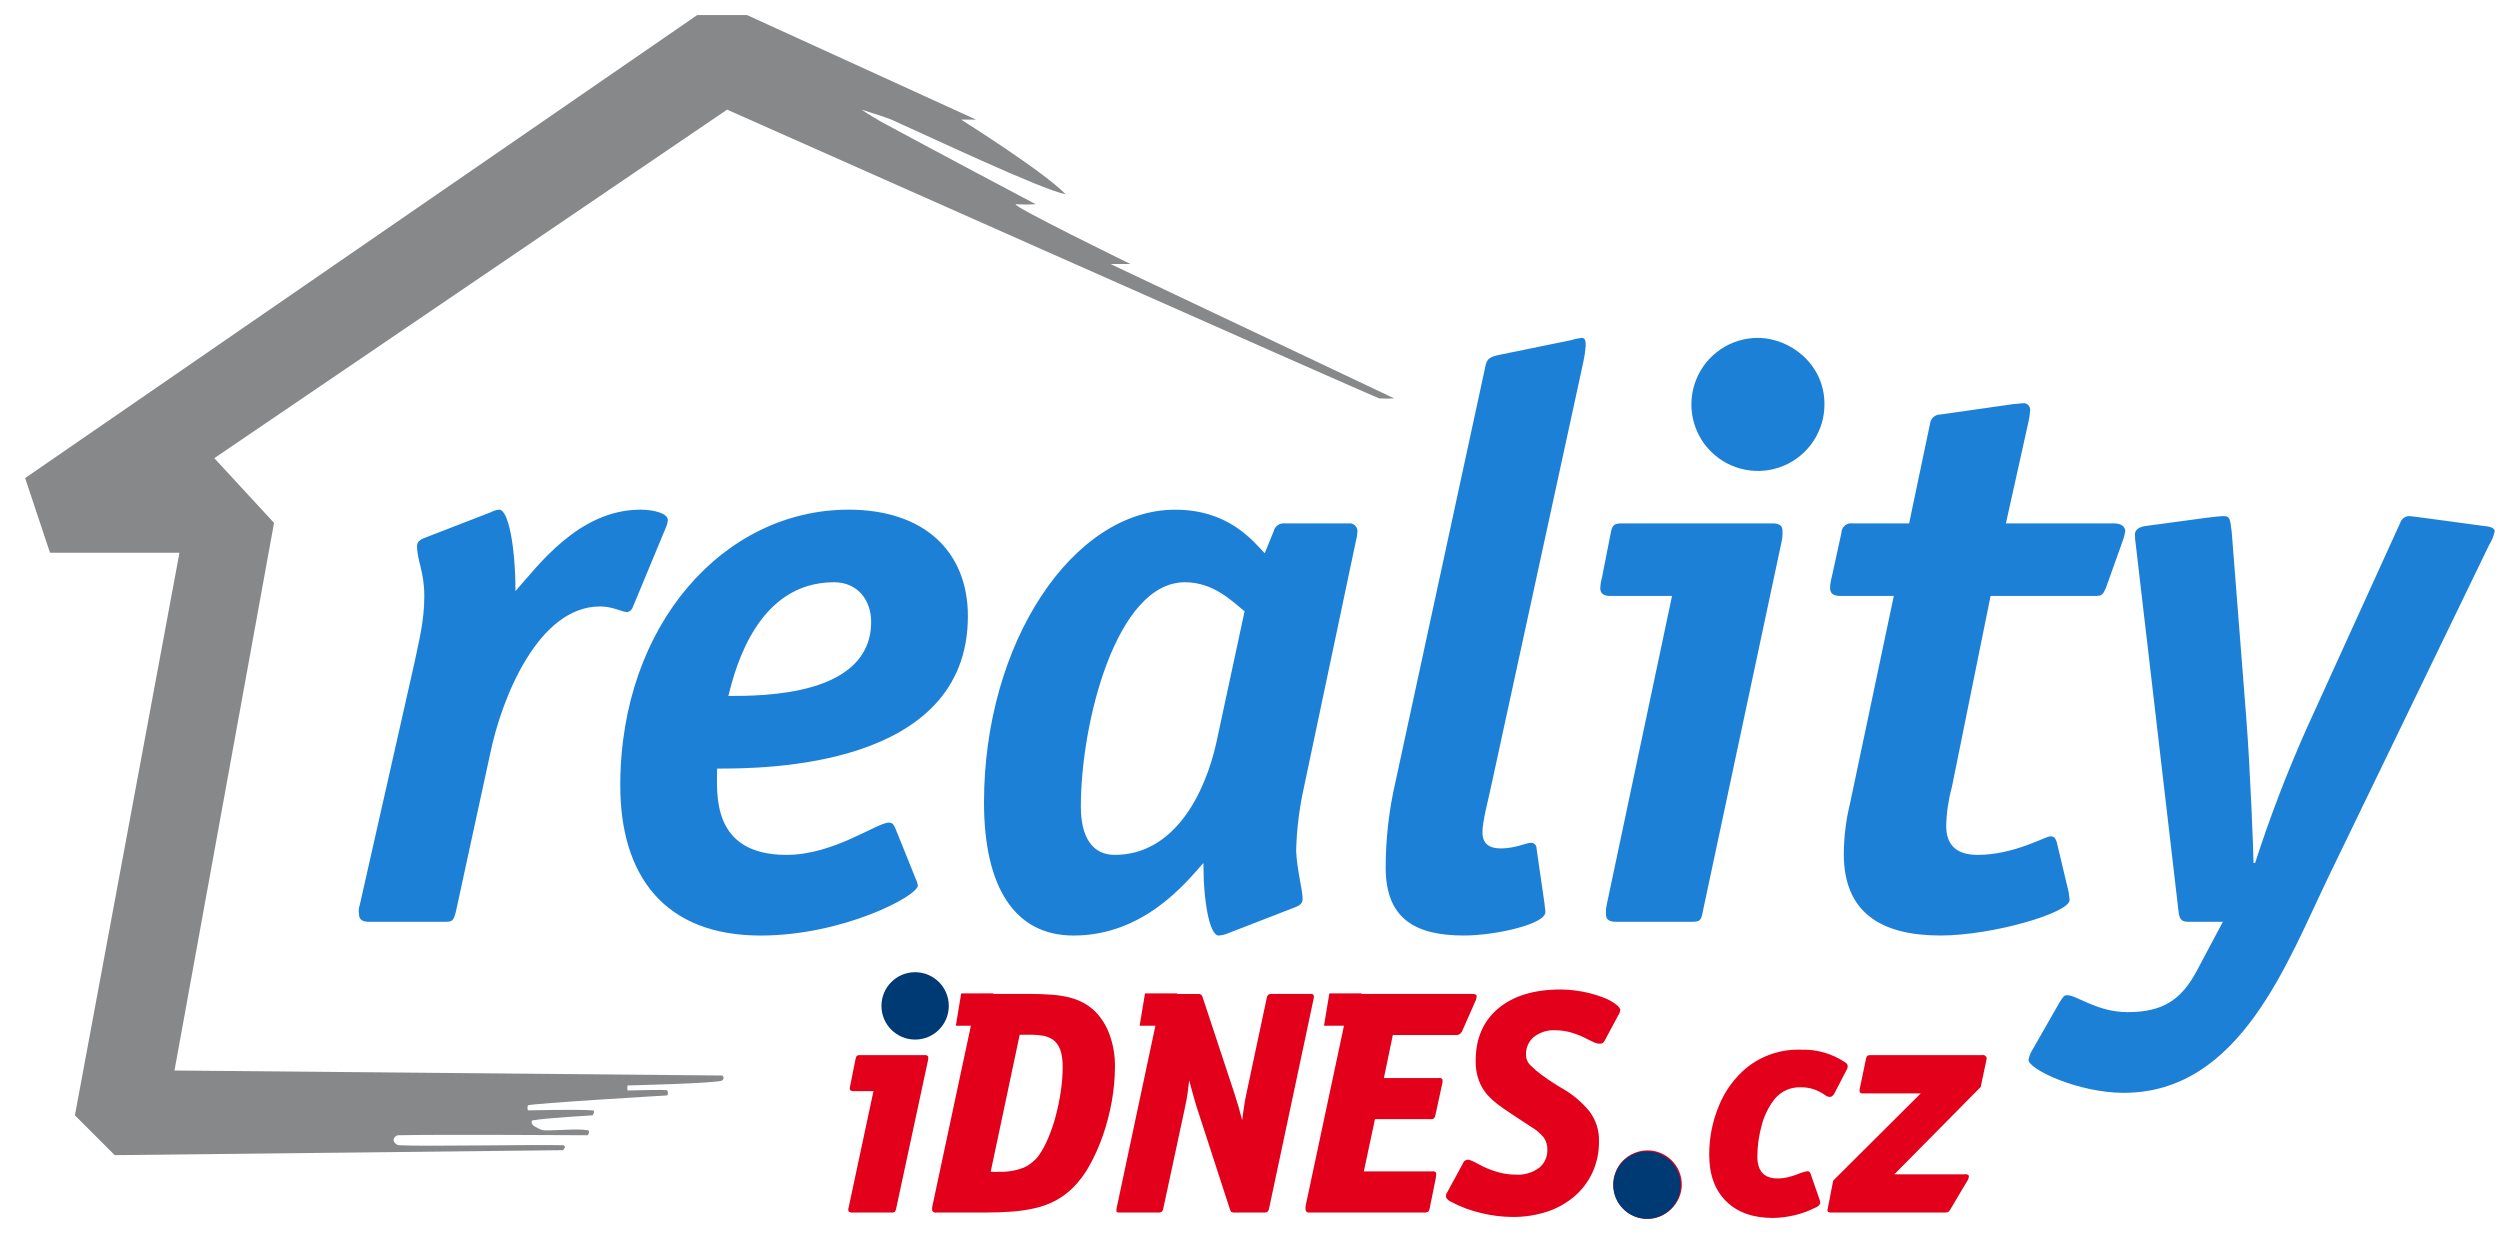 <svg width="83" height="41" viewBox="0 0 83 41" fill="none" xmlns="http://www.w3.org/2000/svg">
<g clip-path="url(#clip0_1_7545)">
<path fill-rule="evenodd" clip-rule="evenodd" d="M0.834 15.872L23.148 0.5H24.801L32.404 3.971H31.908C31.908 3.971 34.677 5.711 35.379 6.45C34.59 6.303 30.718 4.473 29.594 3.971C29.437 3.901 28.603 3.64 28.603 3.64C28.869 3.82 29.145 3.985 29.429 4.136C31.047 5.015 34.388 6.781 34.388 6.781C34.167 6.794 33.947 6.794 33.727 6.781C33.503 6.798 37.528 8.764 37.528 8.764H36.867L46.288 13.227C46.123 13.236 45.958 13.236 45.793 13.227C45.71 13.224 24.14 3.64 24.14 3.64L7.115 15.211L9.098 17.36L5.793 35.541L23.974 35.707C23.989 35.715 24.001 35.727 24.009 35.742C24.017 35.756 24.022 35.773 24.022 35.789C24.022 35.806 24.017 35.822 24.009 35.837C24.001 35.851 23.989 35.863 23.974 35.872C23.856 35.967 20.834 36.037 20.834 36.037C20.823 36.092 20.823 36.148 20.834 36.203C20.851 36.21 22.109 36.161 22.156 36.203C22.168 36.228 22.174 36.257 22.174 36.285C22.174 36.314 22.168 36.342 22.156 36.368C22.156 36.368 17.588 36.637 17.528 36.698C17.507 36.752 17.507 36.81 17.528 36.864C17.528 36.864 19.177 36.825 19.677 36.864C19.778 36.871 19.677 37.029 19.677 37.029C19.677 37.029 18.176 37.114 17.694 37.194C17.586 37.212 17.694 37.359 17.694 37.359C17.796 37.43 17.907 37.485 18.024 37.525C18.382 37.548 19.149 37.459 19.512 37.525C19.615 37.544 19.512 37.69 19.512 37.69C19.512 37.69 14.394 37.66 13.231 37.69C13.188 37.693 13.147 37.711 13.117 37.742C13.086 37.772 13.068 37.812 13.065 37.855C13.075 37.896 13.095 37.932 13.124 37.962C13.153 37.991 13.19 38.011 13.231 38.021C14.074 38.069 17.618 37.995 18.685 38.021C18.695 38.019 18.706 38.02 18.715 38.023C18.817 38.086 18.685 38.186 18.685 38.186L3.809 38.351L2.487 37.029L5.958 18.351H1.66L0.834 15.872Z" fill="#868889"/>
<path fill-rule="evenodd" clip-rule="evenodd" d="M16.283 24.981C16.658 23.187 17.863 20.134 19.925 20.134C20.353 20.134 20.648 20.322 20.835 20.322C20.87 20.312 20.902 20.295 20.93 20.272C20.957 20.249 20.98 20.22 20.996 20.188L22.12 17.483C22.15 17.416 22.168 17.343 22.173 17.269C22.173 17.028 21.665 16.921 21.263 16.921C19.201 16.921 17.835 18.821 17.113 19.625C17.113 18.125 16.872 16.921 16.577 16.921C16.483 16.927 16.391 16.954 16.309 17.001L14.167 17.831C14.033 17.884 13.846 17.938 13.846 18.125C13.846 18.608 14.087 18.982 14.087 19.786C14.087 20.642 13.899 21.312 13.765 21.981L11.945 30.042C11.911 30.136 11.902 30.238 11.918 30.337C11.918 30.552 12.052 30.604 12.266 30.604H14.757C15.025 30.604 15.051 30.578 15.132 30.283L16.283 24.981ZM29.725 27.498C29.672 27.391 29.645 27.311 29.51 27.311C29.108 27.311 27.689 28.382 26.11 28.382C23.593 28.382 23.807 26.32 23.807 25.517C25.333 25.517 32.134 25.517 32.134 20.456C32.134 18.314 30.688 16.921 28.171 16.921C24.048 16.921 20.593 20.723 20.593 26.079C20.593 29.051 22.039 31.06 25.253 31.06C27.984 31.06 30.474 29.747 30.474 29.399C30.46 29.316 30.433 29.234 30.394 29.158L29.725 27.498ZM27.69 19.331C28.493 19.331 28.922 19.947 28.922 20.643C28.922 23.106 25.334 23.106 24.182 23.106C24.423 22.116 25.173 19.331 27.69 19.331ZM40.382 24.66C40.007 26.347 38.99 28.382 37.008 28.382C36.285 28.382 35.884 27.82 35.884 26.775C35.884 23.99 37.062 19.331 39.339 19.331C40.303 19.331 40.919 19.974 41.32 20.295L40.382 24.66ZM42.926 30.149C43.06 30.096 43.247 30.042 43.247 29.855C43.247 29.533 43.06 28.891 43.032 28.248C43.048 27.609 43.12 26.973 43.247 26.347L45.015 17.966C45.045 17.861 45.063 17.753 45.068 17.645C45.07 17.607 45.063 17.569 45.048 17.534C45.033 17.499 45.011 17.468 44.983 17.442C44.955 17.417 44.922 17.398 44.886 17.386C44.849 17.375 44.811 17.372 44.774 17.377H42.658C42.573 17.367 42.488 17.389 42.419 17.438C42.349 17.488 42.301 17.561 42.283 17.645L41.989 18.367C41.56 17.912 40.757 16.922 39.016 16.922C35.615 16.922 32.669 21.34 32.669 26.642C32.669 29.453 33.687 31.06 35.641 31.06C37.971 31.06 39.364 29.319 39.953 28.65C39.953 29.989 40.167 31.06 40.461 31.06C40.572 31.052 40.681 31.025 40.783 30.98L42.926 30.149ZM51.013 28.168C51.014 28.143 51.01 28.118 51.001 28.094C50.992 28.071 50.978 28.05 50.961 28.032C50.943 28.015 50.922 28.001 50.898 27.992C50.875 27.983 50.85 27.979 50.825 27.98C50.691 27.98 50.289 28.168 49.834 28.168C49.433 28.168 49.218 28.007 49.218 27.632C49.218 27.257 49.406 26.588 49.54 25.945L52.566 12.021C52.605 11.844 52.632 11.665 52.646 11.485C52.646 11.298 52.619 11.217 52.512 11.217C52.385 11.234 52.26 11.261 52.137 11.298L49.781 11.78C49.379 11.86 49.352 11.967 49.299 12.235L46.327 25.971C46.112 26.902 46.005 27.854 46.005 28.809C46.005 30.55 47.05 31.059 48.603 31.059C49.647 31.059 51.307 30.684 51.307 30.282C51.307 30.201 51.28 30.094 51.28 30.014L51.013 28.168ZM59.153 17.965C59.176 17.851 59.185 17.734 59.179 17.617C59.179 17.457 59.072 17.376 58.858 17.376H53.878C53.61 17.376 53.529 17.403 53.476 17.698L53.181 19.197C53.15 19.302 53.133 19.41 53.128 19.519C53.128 19.706 53.235 19.786 53.476 19.786H55.511L53.342 30.042C53.321 30.139 53.312 30.238 53.315 30.337C53.315 30.552 53.449 30.604 53.663 30.604H56.154C56.421 30.604 56.475 30.578 56.529 30.283L59.153 17.965ZM60.572 13.413C60.572 12.101 59.448 11.218 58.349 11.218C57.912 11.22 57.486 11.352 57.124 11.597C56.763 11.842 56.481 12.189 56.317 12.594C56.152 12.998 56.111 13.443 56.199 13.871C56.287 14.299 56.499 14.691 56.81 14.998C57.121 15.305 57.516 15.513 57.945 15.596C58.374 15.678 58.818 15.632 59.221 15.462C59.623 15.293 59.966 15.008 60.207 14.643C60.447 14.278 60.575 13.85 60.572 13.413ZM68.283 27.953C68.23 27.82 68.203 27.766 68.069 27.766C67.908 27.766 66.863 28.382 65.658 28.382C64.962 28.382 64.614 28.061 64.614 27.418C64.624 26.983 64.687 26.552 64.802 26.133L66.087 19.786H69.541C69.782 19.786 69.809 19.76 69.916 19.519L70.452 18.019C70.5 17.898 70.536 17.772 70.559 17.644C70.559 17.483 70.425 17.376 70.184 17.376H66.596L67.346 14.002C67.375 13.879 67.393 13.754 67.4 13.627C67.407 13.571 67.391 13.514 67.356 13.468C67.321 13.423 67.269 13.394 67.212 13.386C67.078 13.386 66.971 13.413 66.864 13.413L64.427 13.761C64.343 13.758 64.261 13.787 64.197 13.841C64.132 13.896 64.09 13.972 64.079 14.056L63.383 17.376H61.509C61.462 17.369 61.415 17.371 61.37 17.384C61.324 17.397 61.282 17.419 61.247 17.45C61.211 17.48 61.183 17.518 61.163 17.561C61.144 17.604 61.134 17.65 61.134 17.697L60.812 19.17C60.78 19.283 60.762 19.4 60.759 19.518C60.759 19.706 60.866 19.786 61.107 19.786H62.874L61.428 26.641C61.289 27.202 61.217 27.777 61.214 28.355C61.214 30.336 62.499 31.059 64.427 31.059C66.14 31.059 68.711 30.309 68.711 29.881C68.711 29.801 68.684 29.72 68.684 29.64L68.283 27.953ZM76.584 24.178C75.933 25.636 75.361 27.129 74.87 28.65H74.817C74.817 28.355 74.71 25.544 74.576 23.83L74.094 17.671C74.04 17.242 74.04 17.135 73.826 17.135C73.719 17.135 73.478 17.162 73.264 17.189L71.282 17.457C70.988 17.483 70.881 17.617 70.881 17.724C70.878 17.841 70.887 17.958 70.907 18.073L72.327 30.256C72.353 30.604 72.514 30.604 72.702 30.604H73.799L72.916 32.264C72.407 33.202 71.792 33.603 70.64 33.603C69.622 33.603 68.953 33.041 68.631 33.041C68.524 33.041 68.498 33.095 68.39 33.256L67.426 34.943C67.388 35.019 67.361 35.1 67.346 35.184C67.346 35.505 69.006 36.282 70.506 36.282C74.388 36.282 75.942 31.917 77.334 29.052L82.636 18.099C82.724 17.959 82.787 17.805 82.824 17.644C82.824 17.537 82.717 17.483 82.422 17.457L80.441 17.189C80.2 17.162 80.066 17.135 79.959 17.135C79.898 17.142 79.841 17.166 79.793 17.204C79.746 17.242 79.71 17.293 79.691 17.35L76.584 24.178Z" fill="#1D80D7"/>
<path fill-rule="evenodd" clip-rule="evenodd" d="M31.912 32.981H32.984L32.807 34.054H31.734L31.912 32.981Z" fill="#E2001A"/>
<path fill-rule="evenodd" clip-rule="evenodd" d="M38.014 32.981H39.086L38.908 34.054H37.836L38.014 32.981Z" fill="#E2001A"/>
<path fill-rule="evenodd" clip-rule="evenodd" d="M44.135 32.981H45.207L45.03 34.054H43.957L44.135 32.981Z" fill="#E2001A"/>
<path fill-rule="evenodd" clip-rule="evenodd" d="M30.808 35.211C30.822 35.164 30.823 35.115 30.813 35.068C30.796 35.051 30.775 35.039 30.752 35.033C30.728 35.026 30.704 35.026 30.681 35.031H28.565C28.543 35.027 28.52 35.028 28.498 35.033C28.476 35.039 28.456 35.049 28.438 35.063C28.417 35.106 28.402 35.152 28.396 35.2L28.216 36.099C28.195 36.184 28.237 36.226 28.343 36.226H28.999L28.173 40.098C28.165 40.118 28.161 40.14 28.162 40.162C28.163 40.184 28.169 40.205 28.178 40.225C28.22 40.253 28.271 40.264 28.321 40.256H29.601C29.638 40.261 29.675 40.254 29.707 40.235C29.728 40.207 29.742 40.174 29.749 40.14L30.808 35.211ZM31.315 32.989C31.267 32.87 31.195 32.763 31.104 32.672C31.012 32.581 30.905 32.507 30.787 32.455C30.663 32.401 30.53 32.374 30.395 32.376C30.259 32.375 30.124 32.402 29.998 32.455C29.878 32.506 29.768 32.58 29.676 32.672C29.585 32.763 29.513 32.87 29.464 32.989C29.415 33.11 29.39 33.239 29.39 33.369C29.39 33.502 29.415 33.633 29.464 33.755C29.512 33.876 29.584 33.986 29.676 34.078C29.767 34.17 29.875 34.243 29.993 34.295C30.117 34.349 30.25 34.376 30.384 34.374C30.521 34.375 30.656 34.348 30.781 34.295C30.901 34.245 31.009 34.171 31.099 34.078C31.188 33.984 31.26 33.875 31.31 33.755C31.363 33.634 31.39 33.502 31.39 33.369C31.39 33.239 31.365 33.11 31.315 32.989V32.989ZM35.219 36.231C35.178 36.509 35.121 36.785 35.049 37.056C34.983 37.309 34.898 37.556 34.795 37.797C34.713 37.996 34.61 38.185 34.488 38.363C34.358 38.536 34.188 38.674 33.991 38.764C33.722 38.869 33.434 38.916 33.145 38.902C33.103 38.911 33.06 38.913 33.018 38.907C32.947 38.904 32.905 38.902 32.891 38.902L33.854 34.353H34.14C34.303 34.35 34.465 34.36 34.627 34.385C34.735 34.404 34.839 34.444 34.933 34.501C35.166 34.649 35.282 34.952 35.282 35.41C35.281 35.685 35.26 35.959 35.219 36.231V36.231ZM36.843 34.364C36.741 34.071 36.577 33.804 36.361 33.581C36.247 33.472 36.119 33.377 35.981 33.3C35.836 33.221 35.681 33.161 35.521 33.12C35.327 33.071 35.128 33.039 34.928 33.025C34.706 33.007 34.451 32.999 34.161 32.998H32.628C32.574 32.992 32.519 32.999 32.469 33.02C32.446 33.058 32.431 33.102 32.427 33.147L30.966 39.992C30.947 40.057 30.941 40.125 30.95 40.193C30.963 40.218 30.984 40.238 31.01 40.249C31.036 40.261 31.065 40.263 31.093 40.256H32.711C33.029 40.256 33.325 40.246 33.6 40.225C33.86 40.206 34.118 40.167 34.372 40.109C34.602 40.056 34.824 39.974 35.033 39.866C35.236 39.758 35.423 39.623 35.589 39.464C35.818 39.242 36.013 38.987 36.165 38.707C36.344 38.386 36.495 38.05 36.615 37.702C36.743 37.332 36.843 36.951 36.911 36.565C36.98 36.185 37.015 35.799 37.017 35.412C37.021 35.055 36.962 34.7 36.843 34.364V34.364ZM43.608 33.179C43.621 33.136 43.624 33.091 43.618 33.047C43.607 33.027 43.589 33.012 43.568 33.003C43.547 32.995 43.524 32.993 43.502 32.999H42.243C42.196 32.994 42.148 33.003 42.106 33.026C42.077 33.06 42.058 33.102 42.053 33.147L41.387 36.279C41.344 36.469 41.314 36.636 41.297 36.781C41.279 36.925 41.26 37.061 41.239 37.188C41.161 36.878 41.076 36.585 40.985 36.31L39.937 33.137C39.927 33.094 39.907 33.054 39.879 33.021C39.842 33.003 39.799 32.995 39.758 33H38.731C38.686 32.994 38.639 33.003 38.599 33.026C38.574 33.062 38.557 33.104 38.552 33.148L37.081 40.066C37.068 40.113 37.062 40.161 37.064 40.209C37.068 40.241 37.101 40.257 37.164 40.257H38.434C38.481 40.262 38.529 40.253 38.572 40.23C38.601 40.196 38.619 40.153 38.624 40.108L39.344 36.755C39.379 36.593 39.405 36.45 39.423 36.327C39.441 36.203 39.46 36.05 39.481 35.867C39.523 36.022 39.562 36.165 39.597 36.295C39.632 36.425 39.667 36.55 39.703 36.67L40.824 40.119C40.835 40.16 40.852 40.2 40.877 40.235C40.916 40.254 40.96 40.262 41.004 40.256H41.946C41.993 40.261 42.041 40.252 42.084 40.23C42.113 40.195 42.131 40.153 42.136 40.108L43.608 33.179ZM48.981 33.242C49.011 33.185 49.026 33.122 49.024 33.057C49.017 33.019 48.967 32.999 48.875 32.999H44.993C44.947 32.993 44.901 33.002 44.861 33.026C44.836 33.062 44.819 33.103 44.813 33.147L43.354 40.002C43.34 40.063 43.338 40.126 43.348 40.187C43.358 40.213 43.377 40.234 43.402 40.246C43.426 40.259 43.454 40.262 43.481 40.256H47.278C47.326 40.261 47.374 40.252 47.416 40.23C47.446 40.192 47.464 40.146 47.469 40.097L47.67 39.103C47.683 39.049 47.686 38.994 47.68 38.939C47.667 38.919 47.647 38.903 47.625 38.894C47.602 38.886 47.577 38.885 47.553 38.891H45.279L45.649 37.156H47.479C47.525 37.162 47.571 37.153 47.611 37.129C47.636 37.093 47.653 37.051 47.659 37.008L47.881 35.982C47.894 35.935 47.897 35.887 47.891 35.839C47.878 35.818 47.858 35.803 47.836 35.794C47.813 35.786 47.788 35.785 47.764 35.791H45.945L46.242 34.363H48.325C48.368 34.368 48.412 34.36 48.45 34.339C48.488 34.318 48.518 34.286 48.537 34.247L48.981 33.242ZM53.72 33.718C53.764 33.658 53.79 33.587 53.794 33.512C53.759 33.44 53.704 33.379 53.636 33.338C53.523 33.252 53.398 33.183 53.266 33.131C53.112 33.07 52.955 33.019 52.795 32.978C52.629 32.936 52.462 32.904 52.292 32.883C52.134 32.862 51.975 32.852 51.816 32.851C50.935 32.851 50.244 33.061 49.743 33.48C49.242 33.9 48.992 34.48 48.992 35.221C48.987 35.442 49.023 35.663 49.098 35.871C49.164 36.052 49.265 36.219 49.394 36.363C49.49 36.467 49.594 36.562 49.706 36.649C49.815 36.733 49.975 36.846 50.187 36.987L50.865 37.431C51.014 37.521 51.146 37.636 51.256 37.77C51.337 37.888 51.378 38.029 51.372 38.172C51.376 38.286 51.353 38.399 51.306 38.502C51.26 38.606 51.19 38.697 51.102 38.77C50.878 38.935 50.603 39.016 50.325 38.997C50.134 38.998 49.944 38.973 49.759 38.923C49.583 38.875 49.412 38.811 49.247 38.733C49.106 38.662 49.011 38.613 48.961 38.584C48.914 38.557 48.864 38.536 48.813 38.52C48.79 38.51 48.765 38.504 48.74 38.503C48.715 38.503 48.69 38.508 48.667 38.517C48.644 38.528 48.623 38.542 48.606 38.561C48.589 38.58 48.577 38.602 48.569 38.626L48.051 39.578C48.029 39.605 48.014 39.637 48.008 39.672C48.002 39.706 48.006 39.742 48.019 39.774C48.063 39.832 48.121 39.878 48.188 39.906C48.504 40.073 48.84 40.198 49.188 40.276C49.523 40.358 49.865 40.4 50.209 40.403C50.604 40.408 50.997 40.347 51.373 40.224C51.706 40.114 52.015 39.94 52.282 39.711C52.533 39.492 52.735 39.221 52.874 38.918C53.018 38.597 53.09 38.249 53.086 37.897C53.098 37.54 52.988 37.189 52.774 36.903C52.533 36.606 52.241 36.355 51.911 36.162C51.659 36.017 51.416 35.858 51.181 35.686C51.051 35.589 50.928 35.483 50.811 35.369C50.763 35.322 50.725 35.266 50.7 35.204C50.674 35.142 50.661 35.076 50.663 35.009C50.66 34.9 50.681 34.792 50.725 34.693C50.769 34.593 50.835 34.504 50.917 34.433C51.123 34.269 51.383 34.188 51.647 34.205C51.828 34.206 52.008 34.233 52.181 34.285C52.37 34.341 52.553 34.418 52.726 34.512C52.797 34.548 52.864 34.579 52.927 34.607C52.987 34.635 53.052 34.649 53.118 34.65C53.148 34.652 53.179 34.645 53.205 34.63C53.232 34.615 53.253 34.593 53.267 34.565L53.72 33.718ZM55.746 38.886C55.63 38.615 55.414 38.399 55.143 38.283C55.005 38.223 54.855 38.192 54.704 38.193C54.55 38.192 54.397 38.222 54.255 38.283C54.121 38.34 54 38.421 53.895 38.521C53.79 38.623 53.708 38.746 53.652 38.881C53.592 39.021 53.561 39.172 53.562 39.325C53.561 39.476 53.592 39.626 53.652 39.764C53.71 39.899 53.792 40.023 53.895 40.129C53.997 40.235 54.12 40.319 54.255 40.377C54.393 40.436 54.543 40.467 54.694 40.467C54.844 40.467 54.994 40.436 55.133 40.377C55.407 40.257 55.627 40.038 55.746 39.763C55.805 39.625 55.836 39.476 55.836 39.325C55.836 39.174 55.805 39.025 55.746 38.886V38.886ZM61.326 35.485C61.34 35.452 61.346 35.415 61.343 35.379C61.338 35.357 61.328 35.336 61.314 35.318C61.301 35.3 61.283 35.285 61.263 35.273C60.83 34.98 60.315 34.832 59.792 34.85C59.141 34.827 58.504 35.038 57.994 35.443C57.586 35.783 57.267 36.219 57.068 36.712C56.853 37.228 56.743 37.782 56.746 38.341C56.746 38.997 56.933 39.51 57.306 39.88C57.68 40.251 58.199 40.436 58.861 40.436C59.354 40.429 59.839 40.311 60.279 40.09C60.346 40.065 60.401 40.017 60.432 39.953C60.434 39.906 60.425 39.86 60.406 39.817L60.11 38.965C60.107 38.952 60.102 38.939 60.095 38.928C60.087 38.917 60.077 38.907 60.066 38.9C60.054 38.892 60.042 38.887 60.028 38.885C60.015 38.883 60.001 38.883 59.988 38.886C59.907 38.903 59.827 38.926 59.75 38.955C59.627 39.008 59.5 39.05 59.37 39.082C59.252 39.11 59.131 39.124 59.01 39.124C58.566 39.124 58.344 38.88 58.344 38.392C58.346 38.045 58.394 37.701 58.486 37.367C58.568 37.044 58.718 36.741 58.925 36.48C59.029 36.355 59.16 36.255 59.309 36.189C59.458 36.123 59.62 36.092 59.782 36.098C59.933 36.095 60.084 36.119 60.227 36.167C60.354 36.213 60.475 36.275 60.586 36.352C60.613 36.376 60.644 36.394 60.678 36.405C60.711 36.416 60.747 36.419 60.782 36.416C60.842 36.388 60.889 36.339 60.914 36.278L61.326 35.485ZM65.949 35.189C65.957 35.169 65.959 35.147 65.956 35.125C65.952 35.104 65.943 35.084 65.928 35.068C65.914 35.051 65.896 35.039 65.875 35.032C65.855 35.026 65.832 35.025 65.811 35.03H62.109C62.071 35.026 62.032 35.033 61.998 35.051C61.972 35.081 61.956 35.118 61.95 35.157L61.749 36.12C61.735 36.166 61.733 36.215 61.744 36.263C61.758 36.278 61.775 36.29 61.794 36.297C61.814 36.303 61.835 36.304 61.855 36.3H63.77L60.861 39.198L60.681 40.129C60.672 40.146 60.669 40.165 60.67 40.184C60.672 40.202 60.68 40.22 60.691 40.235C60.727 40.252 60.767 40.259 60.807 40.256H64.531C64.577 40.258 64.623 40.255 64.668 40.245C64.705 40.222 64.734 40.189 64.753 40.15L65.324 39.188C65.353 39.142 65.368 39.088 65.367 39.034C65.351 39.013 65.33 38.997 65.305 38.989C65.281 38.98 65.254 38.979 65.229 38.987H62.892L65.759 36.088L65.949 35.189Z" fill="#E2001A"/>
<path d="M30.382 34.514C31 34.514 31.5 34.013 31.5 33.395C31.5 32.778 31 32.277 30.382 32.277C29.764 32.277 29.264 32.778 29.264 33.395C29.264 34.013 29.764 34.514 30.382 34.514Z" fill="#003A74"/>
<path d="M54.679 40.464C55.297 40.464 55.797 39.963 55.797 39.346C55.797 38.728 55.297 38.227 54.679 38.227C54.061 38.227 53.56 38.728 53.56 39.346C53.56 39.963 54.061 40.464 54.679 40.464Z" fill="#003A74"/>
</g>
<defs>
<clipPath id="clip0_1_7545">
<rect width="81.984" height="40" fill="white" transform="translate(0.834 0.5)"/>
</clipPath>
</defs>
</svg>
